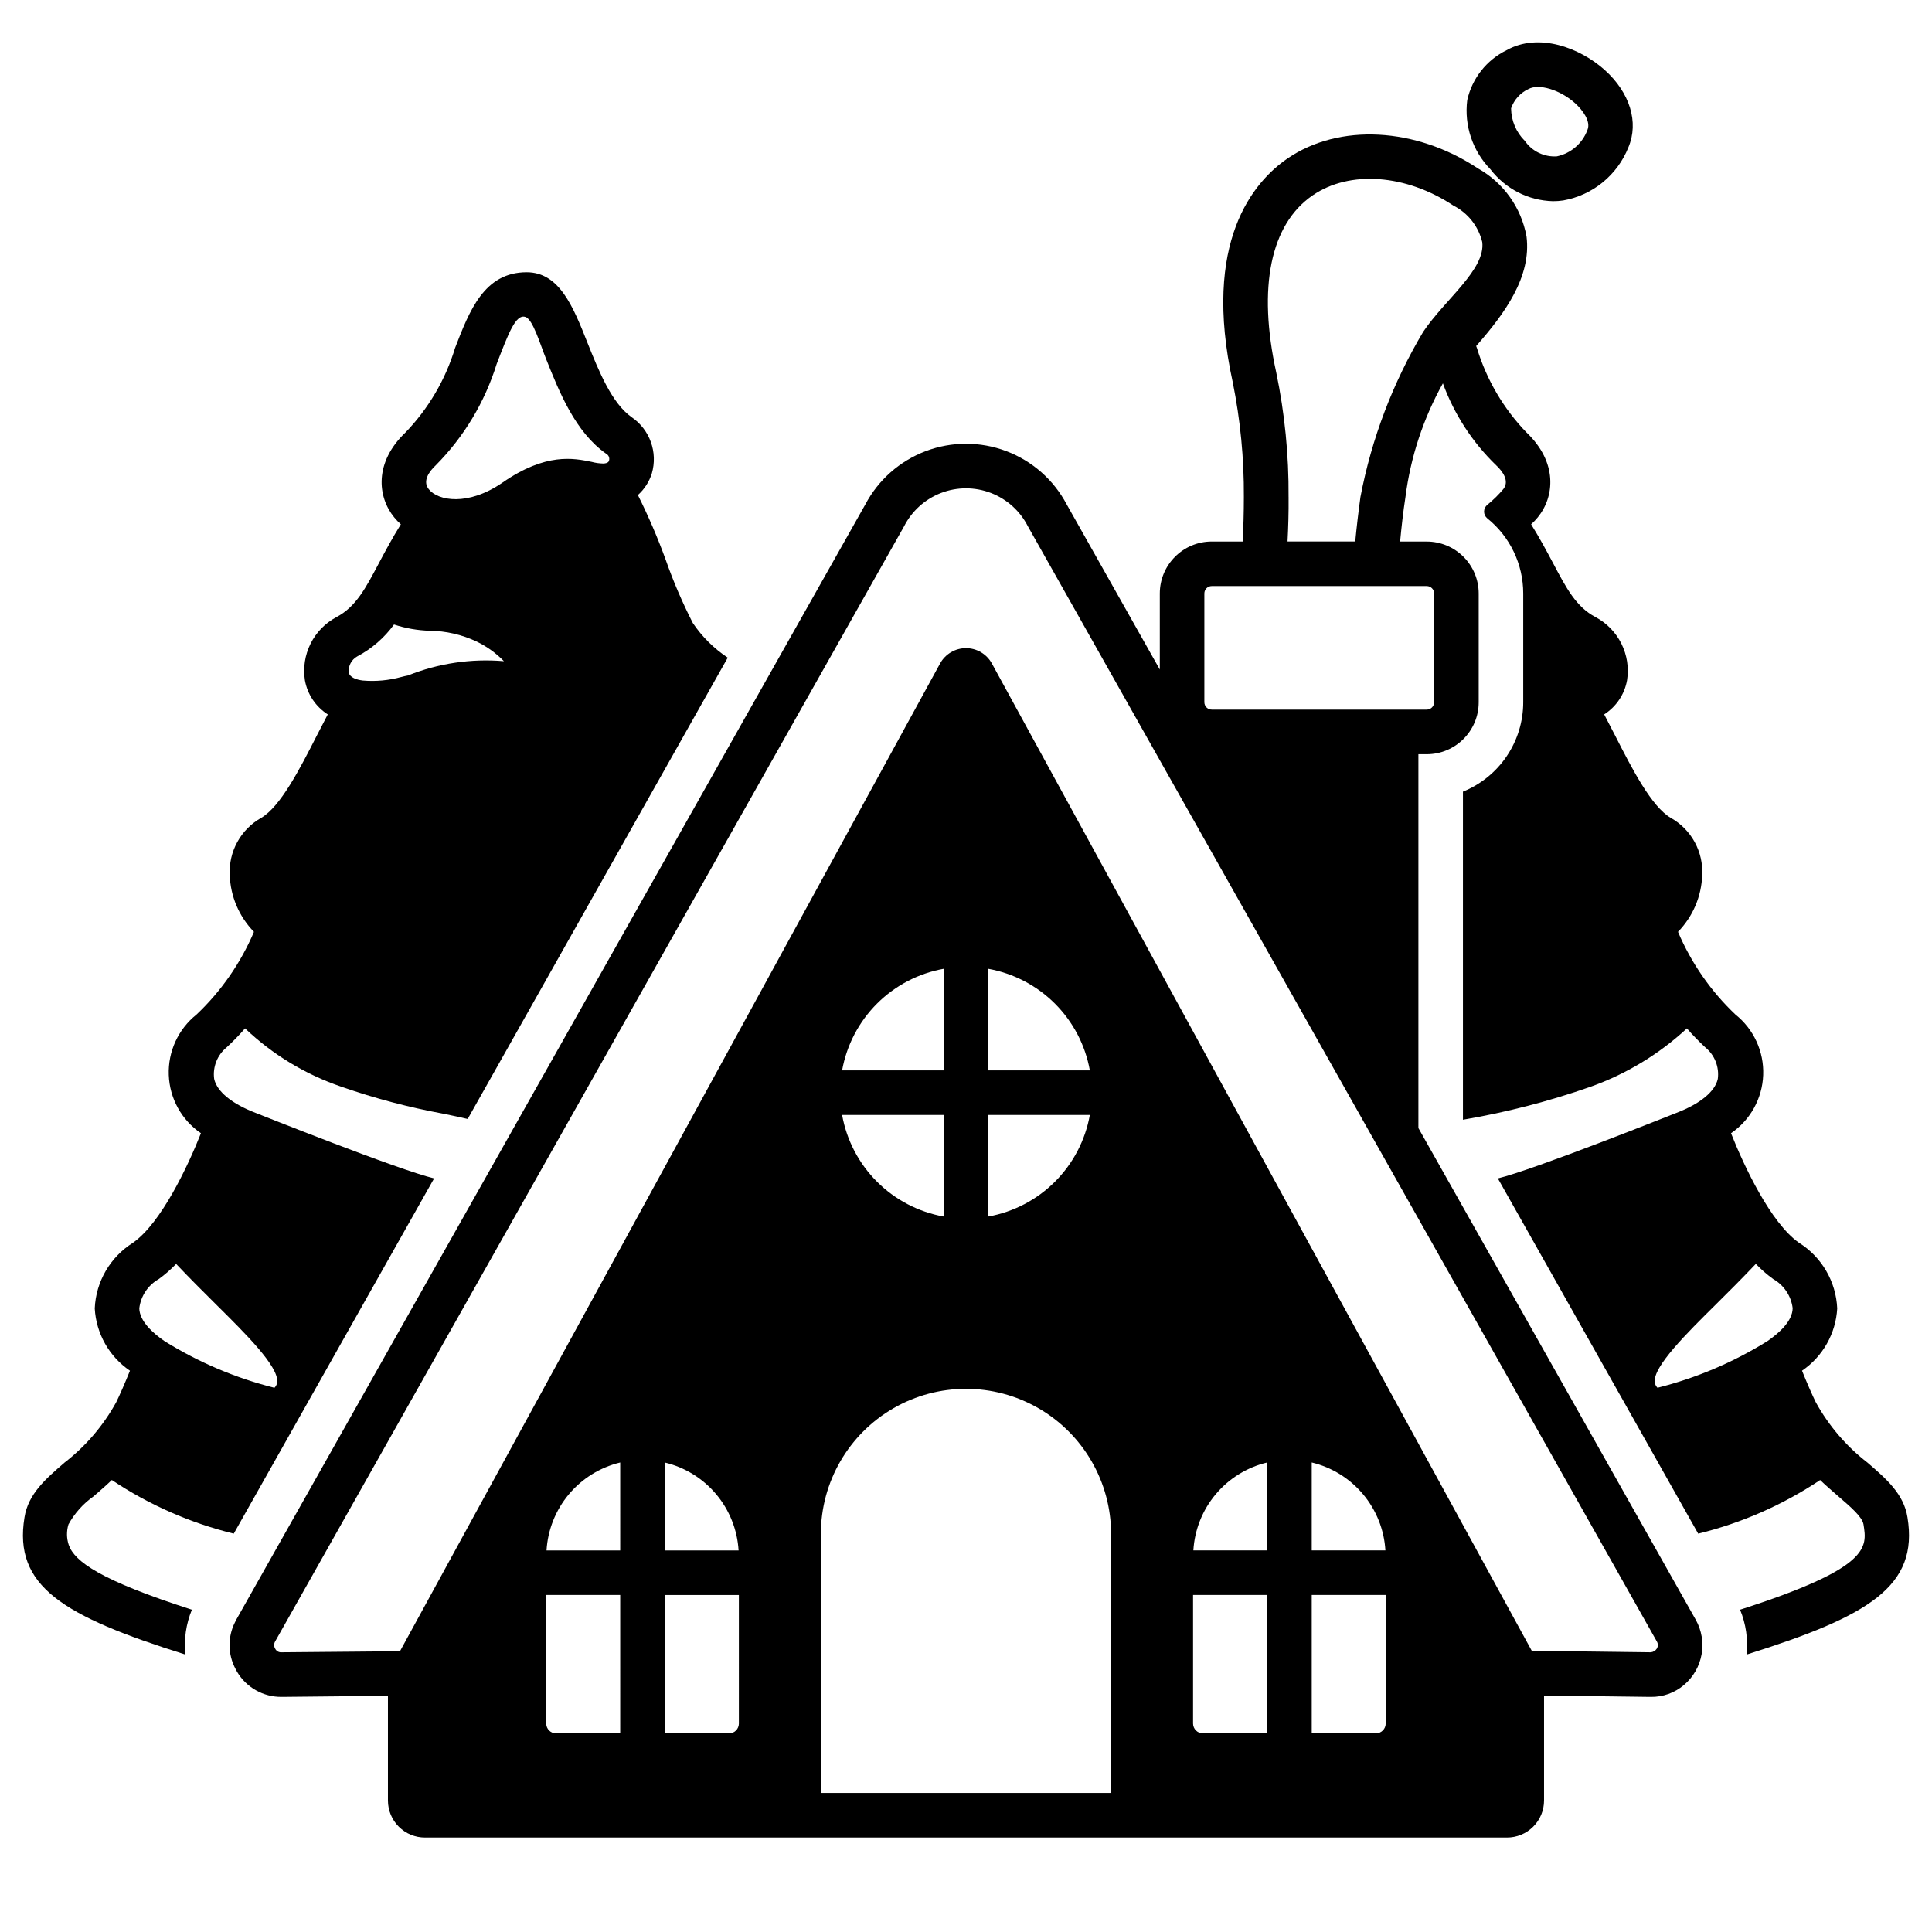 <?xml version="1.0" encoding="UTF-8"?>
<!-- Uploaded to: ICON Repo, www.svgrepo.com, Generator: ICON Repo Mixer Tools -->
<svg fill="#000000" width="800px" height="800px" version="1.1" viewBox="144 144 512 512" xmlns="http://www.w3.org/2000/svg">
 <g>
  <path d="m649.5 546.1c-0.984-6.219-5.668-10.234-10.586-14.484h-0.004c-5.609-4.332-10.27-9.773-13.695-15.98-0.867-1.73-2.363-5.156-3.66-8.383h-0.004c5.508-3.746 8.953-9.844 9.332-16.492-0.305-7.129-4.106-13.652-10.156-17.434-7.438-5.234-14.484-20.152-17.988-29.008v-0.004c5.129-3.496 8.293-9.223 8.523-15.426 0.234-6.203-2.492-12.148-7.344-16.02-6.527-6.184-11.715-13.648-15.23-21.926 3.949-4.047 6.238-9.426 6.414-15.074 0.156-3.043-0.539-6.066-2.004-8.738-1.469-2.668-3.648-4.875-6.301-6.375-5.117-2.953-10.273-12.988-14.801-21.883-0.945-1.852-1.93-3.699-2.875-5.551h0.004c3.195-2.039 5.394-5.324 6.062-9.055 0.516-3.309-0.008-6.699-1.504-9.695-1.496-2.996-3.887-5.457-6.84-7.031-5.156-2.715-7.715-7.598-11.297-14.367-1.652-3.109-3.504-6.574-5.785-10.234 0.637-0.566 1.23-1.188 1.77-1.852 4.488-5.512 5.273-14.602-2.992-22.477v0.004c-6.094-6.32-10.598-13.996-13.145-22.395-0.078-0.156-0.117-0.355-0.195-0.512 7.637-8.699 14.68-18.383 13.344-29.047l-0.004-0.004c-1.383-7.629-6.106-14.238-12.871-18.027-16.492-10.941-36.762-12.004-50.461-2.637-8.934 6.141-22.711 21.965-14.523 59.277 2.023 10.016 3.016 20.211 2.953 30.426 0 4.133-0.117 8.109-0.316 11.809h-8.184c-7.609 0-13.777 6.168-13.777 13.777v20.152l-24.68-43.77c-3.441-6.5-9.137-11.52-16.02-14.117-6.883-2.594-14.473-2.59-21.352 0.016-6.879 2.606-12.566 7.637-16 14.141l-166.69 295.52c-0.145 0.254-0.277 0.516-0.391 0.785-1.93 3.887-1.855 8.461 0.195 12.281 0.117 0.234 0.234 0.473 0.355 0.668v0.004c2.449 4.211 6.973 6.781 11.848 6.731h0.078l28.102-0.277v27.75c0.004 2.606 1.043 5.102 2.887 6.941 1.848 1.84 4.348 2.867 6.953 2.859h286.7c2.606 0.008 5.109-1.02 6.953-2.859 1.848-1.84 2.887-4.336 2.887-6.941v-27.828l28.102 0.355h0.16c3.223 0.059 6.359-1.062 8.816-3.152 5.059-4.277 6.363-11.547 3.109-17.316l-73.484-130.28v-99.07h2.203c7.609 0 13.777-6.168 13.777-13.777v-28.809c0-3.656-1.453-7.16-4.035-9.742-2.586-2.586-6.09-4.035-9.742-4.035h-7.047c0.355-3.777 0.789-7.754 1.418-11.809 1.352-10.578 4.719-20.801 9.918-30.109 3.008 8.219 7.836 15.645 14.133 21.727 1.77 1.652 3.582 4.211 1.852 6.336h-0.004c-1.262 1.488-2.656 2.859-4.172 4.094-0.551 0.426-0.879 1.078-0.895 1.773-0.016 0.695 0.285 1.359 0.816 1.809 6.051 4.856 9.57 12.195 9.562 19.957v28.812-0.004c0 5.094-1.523 10.066-4.371 14.289-2.848 4.219-6.887 7.496-11.605 9.406v86.945c11.496-1.953 22.805-4.875 33.809-8.734 9.477-3.367 18.168-8.633 25.543-15.469 1.535 1.766 3.164 3.445 4.883 5.035 2.477 2.019 3.727 5.18 3.305 8.348-0.746 3.387-4.723 6.613-10.98 9.012-1.141 0.434-37.746 15.074-47.312 17.359l53.098 94.148c11.516-2.82 22.453-7.629 32.316-14.211 1.652 1.574 3.305 2.992 4.84 4.328 3.387 2.914 6.336 5.473 6.652 7.438 0.984 6.141 1.852 11.492-32.707 22.594v0.004c1.547 3.758 2.141 7.84 1.73 11.887 32.473-10.195 45.617-18.105 42.629-36.371zm-341.14 57.27h-17.004c-1.43-0.012-2.582-1.168-2.598-2.598v-34.086h19.602zm0-48.492h-19.523c0.328-5.461 2.398-10.676 5.914-14.871 3.516-4.195 8.289-7.152 13.609-8.43zm31.449 45.895c-0.012 1.43-1.168 2.586-2.598 2.598h-17.043v-36.684h19.641zm-19.641-45.895v-23.301c5.332 1.27 10.113 4.219 13.633 8.418 3.523 4.195 5.602 9.414 5.93 14.883zm118.28 64.273-76.91 0.004v-68.645c0-13.738 7.332-26.434 19.227-33.305 11.898-6.867 26.559-6.867 38.457 0 11.898 6.871 19.227 19.566 19.227 33.305zm-44.359-179.68v26.922c-6.699-1.203-12.867-4.426-17.684-9.238-4.812-4.812-8.035-10.984-9.238-17.684zm-26.922-11.809c1.203-6.699 4.426-12.867 9.238-17.684 4.816-4.812 10.984-8.035 17.684-9.238v26.922zm65.652 11.809c-1.203 6.699-4.426 12.871-9.238 17.684s-10.984 8.035-17.684 9.238v-26.922zm-26.922-11.809v-26.922c6.699 1.203 12.871 4.426 17.684 9.238 4.812 4.816 8.035 10.984 9.238 17.684zm73.918 175.7h-17.043c-1.43-0.012-2.586-1.168-2.598-2.598v-34.086h19.641zm0-48.492h-19.562c0.328-5.469 2.406-10.688 5.93-14.883 3.523-4.199 8.305-7.148 13.633-8.418zm31.41 45.895c-0.012 1.43-1.168 2.586-2.598 2.598h-17.004v-36.684h19.602zm-19.602-45.895v-23.301c5.324 1.277 10.094 4.234 13.609 8.43 3.516 4.195 5.59 9.41 5.914 14.871zm91.473 24.168c0.34 0.59 0.324 1.316-0.039 1.891-0.367 0.562-0.984 0.914-1.652 0.945l-28.223-0.355h-3.227l-143.11-261.71c-1.375-2.492-4-4.043-6.848-4.043-2.852 0-5.473 1.551-6.852 4.043l-143.15 261.79-31.41 0.277c-0.691 0.047-1.344-0.324-1.652-0.945-0.363-0.574-0.375-1.301-0.039-1.891l166.69-295.55c2.059-4.062 5.555-7.215 9.809-8.852 4.25-1.633 8.957-1.633 13.211 0 4.25 1.637 7.746 4.789 9.805 8.852zm-61.008-279.73c0.523 0 1.023 0.207 1.391 0.574 0.371 0.371 0.578 0.871 0.578 1.395v28.812-0.004c0 0.523-0.207 1.023-0.578 1.395-0.367 0.367-0.867 0.574-1.391 0.574h-56.953c-1.09 0-1.969-0.879-1.969-1.969v-28.809c0-1.09 0.879-1.969 1.969-1.969zm-0.898-67.414v-0.004c-8.066 13.516-13.703 28.34-16.656 43.801-0.566 4.098-1.023 8.07-1.379 11.809h-17.945c0.195-3.699 0.316-7.676 0.277-11.809h-0.004c0.082-11.078-1.016-22.137-3.266-32.984-4.961-22.594-1.535-39.281 9.684-46.957 9.762-6.691 24.719-5.59 37.234 2.715v0.004c3.852 1.945 6.656 5.484 7.672 9.68 0.906 7.242-9.832 15.164-15.617 23.742zm91.191 267.52c-9.008 5.609-18.836 9.781-29.129 12.359-0.391-0.398-0.652-0.906-0.746-1.457-0.395-4.211 8.461-12.949 16.297-20.703 3.305-3.266 6.926-6.887 10.508-10.668 1.41 1.477 2.949 2.82 4.606 4.016 2.84 1.613 4.75 4.473 5.156 7.715-0.039 3.465-3.66 6.652-6.691 8.738z"/>
  <path d="m555.54 197.32c0.91 0.004 1.824-0.062 2.727-0.195 7.812-1.387 14.352-6.723 17.281-14.098 2.812-6.637 0.395-14.488-6.297-20.496-6.551-5.863-17.48-10.004-26.004-5.223-5.297 2.598-9.129 7.461-10.414 13.219-0.844 6.727 1.414 13.473 6.141 18.332 3.957 5.18 10.047 8.293 16.566 8.461zm-11.086-24.617c0.773-2.25 2.426-4.09 4.578-5.094 2.754-1.531 8.395 0.168 12.355 3.715 2.109 1.895 4.242 4.887 3.309 7.086-1.312 3.578-4.375 6.231-8.102 7.023-3.352 0.23-6.578-1.324-8.488-4.09-2.309-2.285-3.621-5.391-3.652-8.641z"/>
  <path d="m162.14 547.99c1.621-2.957 3.894-5.5 6.652-7.438 1.535-1.34 3.188-2.754 4.84-4.328v-0.004c9.863 6.582 20.801 11.391 32.316 14.211l53.098-94.148c-9.566-2.281-46.168-16.926-47.312-17.359-6.258-2.402-10.234-5.629-10.98-9.012-0.422-3.168 0.832-6.328 3.305-8.348 1.719-1.59 3.348-3.269 4.883-5.035 7.293 6.945 16.008 12.227 25.543 15.469 8.832 3.078 17.883 5.473 27.082 7.16 2.242 0.473 4.41 0.906 6.375 1.379l68.918-122.25c-3.652-2.418-6.797-5.535-9.246-9.168-2.762-5.398-5.156-10.973-7.164-16.691-2.137-5.883-4.609-11.637-7.402-17.238 1.73-1.547 3.008-3.531 3.699-5.746 1.617-5.594-0.539-11.598-5.352-14.879-5.273-3.699-8.699-12.203-11.691-19.68-3.816-9.645-7.477-18.734-16.137-18.734-11.258 0-15.152 10.195-18.973 20.074h0.004c-2.547 8.398-7.055 16.074-13.148 22.395-8.266 7.871-7.477 16.965-2.992 22.477v-0.004c0.539 0.664 1.133 1.285 1.773 1.852-2.281 3.66-4.133 7.125-5.785 10.234-3.582 6.769-6.141 11.652-11.297 14.367-2.957 1.574-5.348 4.035-6.844 7.031-1.492 2.996-2.019 6.387-1.504 9.695 0.668 3.731 2.867 7.016 6.062 9.055-0.945 1.852-1.93 3.699-2.875 5.551-4.527 8.895-9.684 18.934-14.801 21.883h0.004c-2.652 1.5-4.832 3.707-6.297 6.375-1.469 2.672-2.164 5.695-2.008 8.738 0.176 5.648 2.465 11.027 6.414 15.074-3.516 8.277-8.699 15.742-15.23 21.926-4.852 3.871-7.578 9.816-7.344 16.02 0.23 6.203 3.394 11.93 8.523 15.426-3.504 8.855-10.547 23.773-17.988 29.008v0.004c-6.051 3.781-9.852 10.305-10.152 17.434 0.375 6.648 3.82 12.746 9.328 16.492-1.301 3.227-2.793 6.652-3.66 8.383-3.43 6.207-8.09 11.648-13.699 15.98-4.918 4.254-9.602 8.266-10.586 14.484-2.992 18.262 10.156 26.176 42.629 36.367l-0.004 0.004c-0.41-4.047 0.188-8.129 1.734-11.887-24.289-7.801-31.094-12.766-32.629-17.156h-0.004c-0.594-1.762-0.621-3.66-0.078-5.438zm97.34-280.68c7.461-7.519 12.996-16.727 16.137-26.844 3.148-8.148 5.039-13.266 7.598-12.477 2.008 0.59 3.938 7.281 5.551 11.258 3.426 8.582 7.676 19.246 15.863 24.992h-0.004c0.645 0.332 0.973 1.07 0.789 1.77-0.039 0.234-0.234 0.789-1.535 0.828-1.039-0.02-2.07-0.164-3.07-0.434-4.801-0.984-12.121-2.481-23.617 5.473-9.172 6.336-17.121 4.84-19.562 1.77-1.73-2.125 0.078-4.684 1.852-6.336zm-20.824 50.656c3.859-2.039 7.199-4.934 9.762-8.465 3.055 1 6.234 1.559 9.445 1.656 4.32 0.043 8.578 1.023 12.48 2.871 2.684 1.297 5.121 3.055 7.203 5.195-8.656-0.746-17.363 0.551-25.43 3.781-0.59 0.117-1.18 0.234-1.73 0.395v-0.004c-3.34 0.926-6.82 1.246-10.273 0.945-1.535-0.195-3.426-0.746-3.699-2.164-0.137-1.723 0.738-3.367 2.242-4.211zm-52.582 165c1.652-1.195 3.191-2.539 4.602-4.016 3.582 3.777 7.203 7.398 10.508 10.668 7.832 7.754 16.688 16.492 16.297 20.703-0.094 0.551-0.355 1.059-0.746 1.457-10.293-2.578-20.121-6.75-29.129-12.359-3.031-2.086-6.652-5.273-6.691-8.738h0.004c0.402-3.242 2.312-6.102 5.156-7.715z"/>
 </g>
</svg>